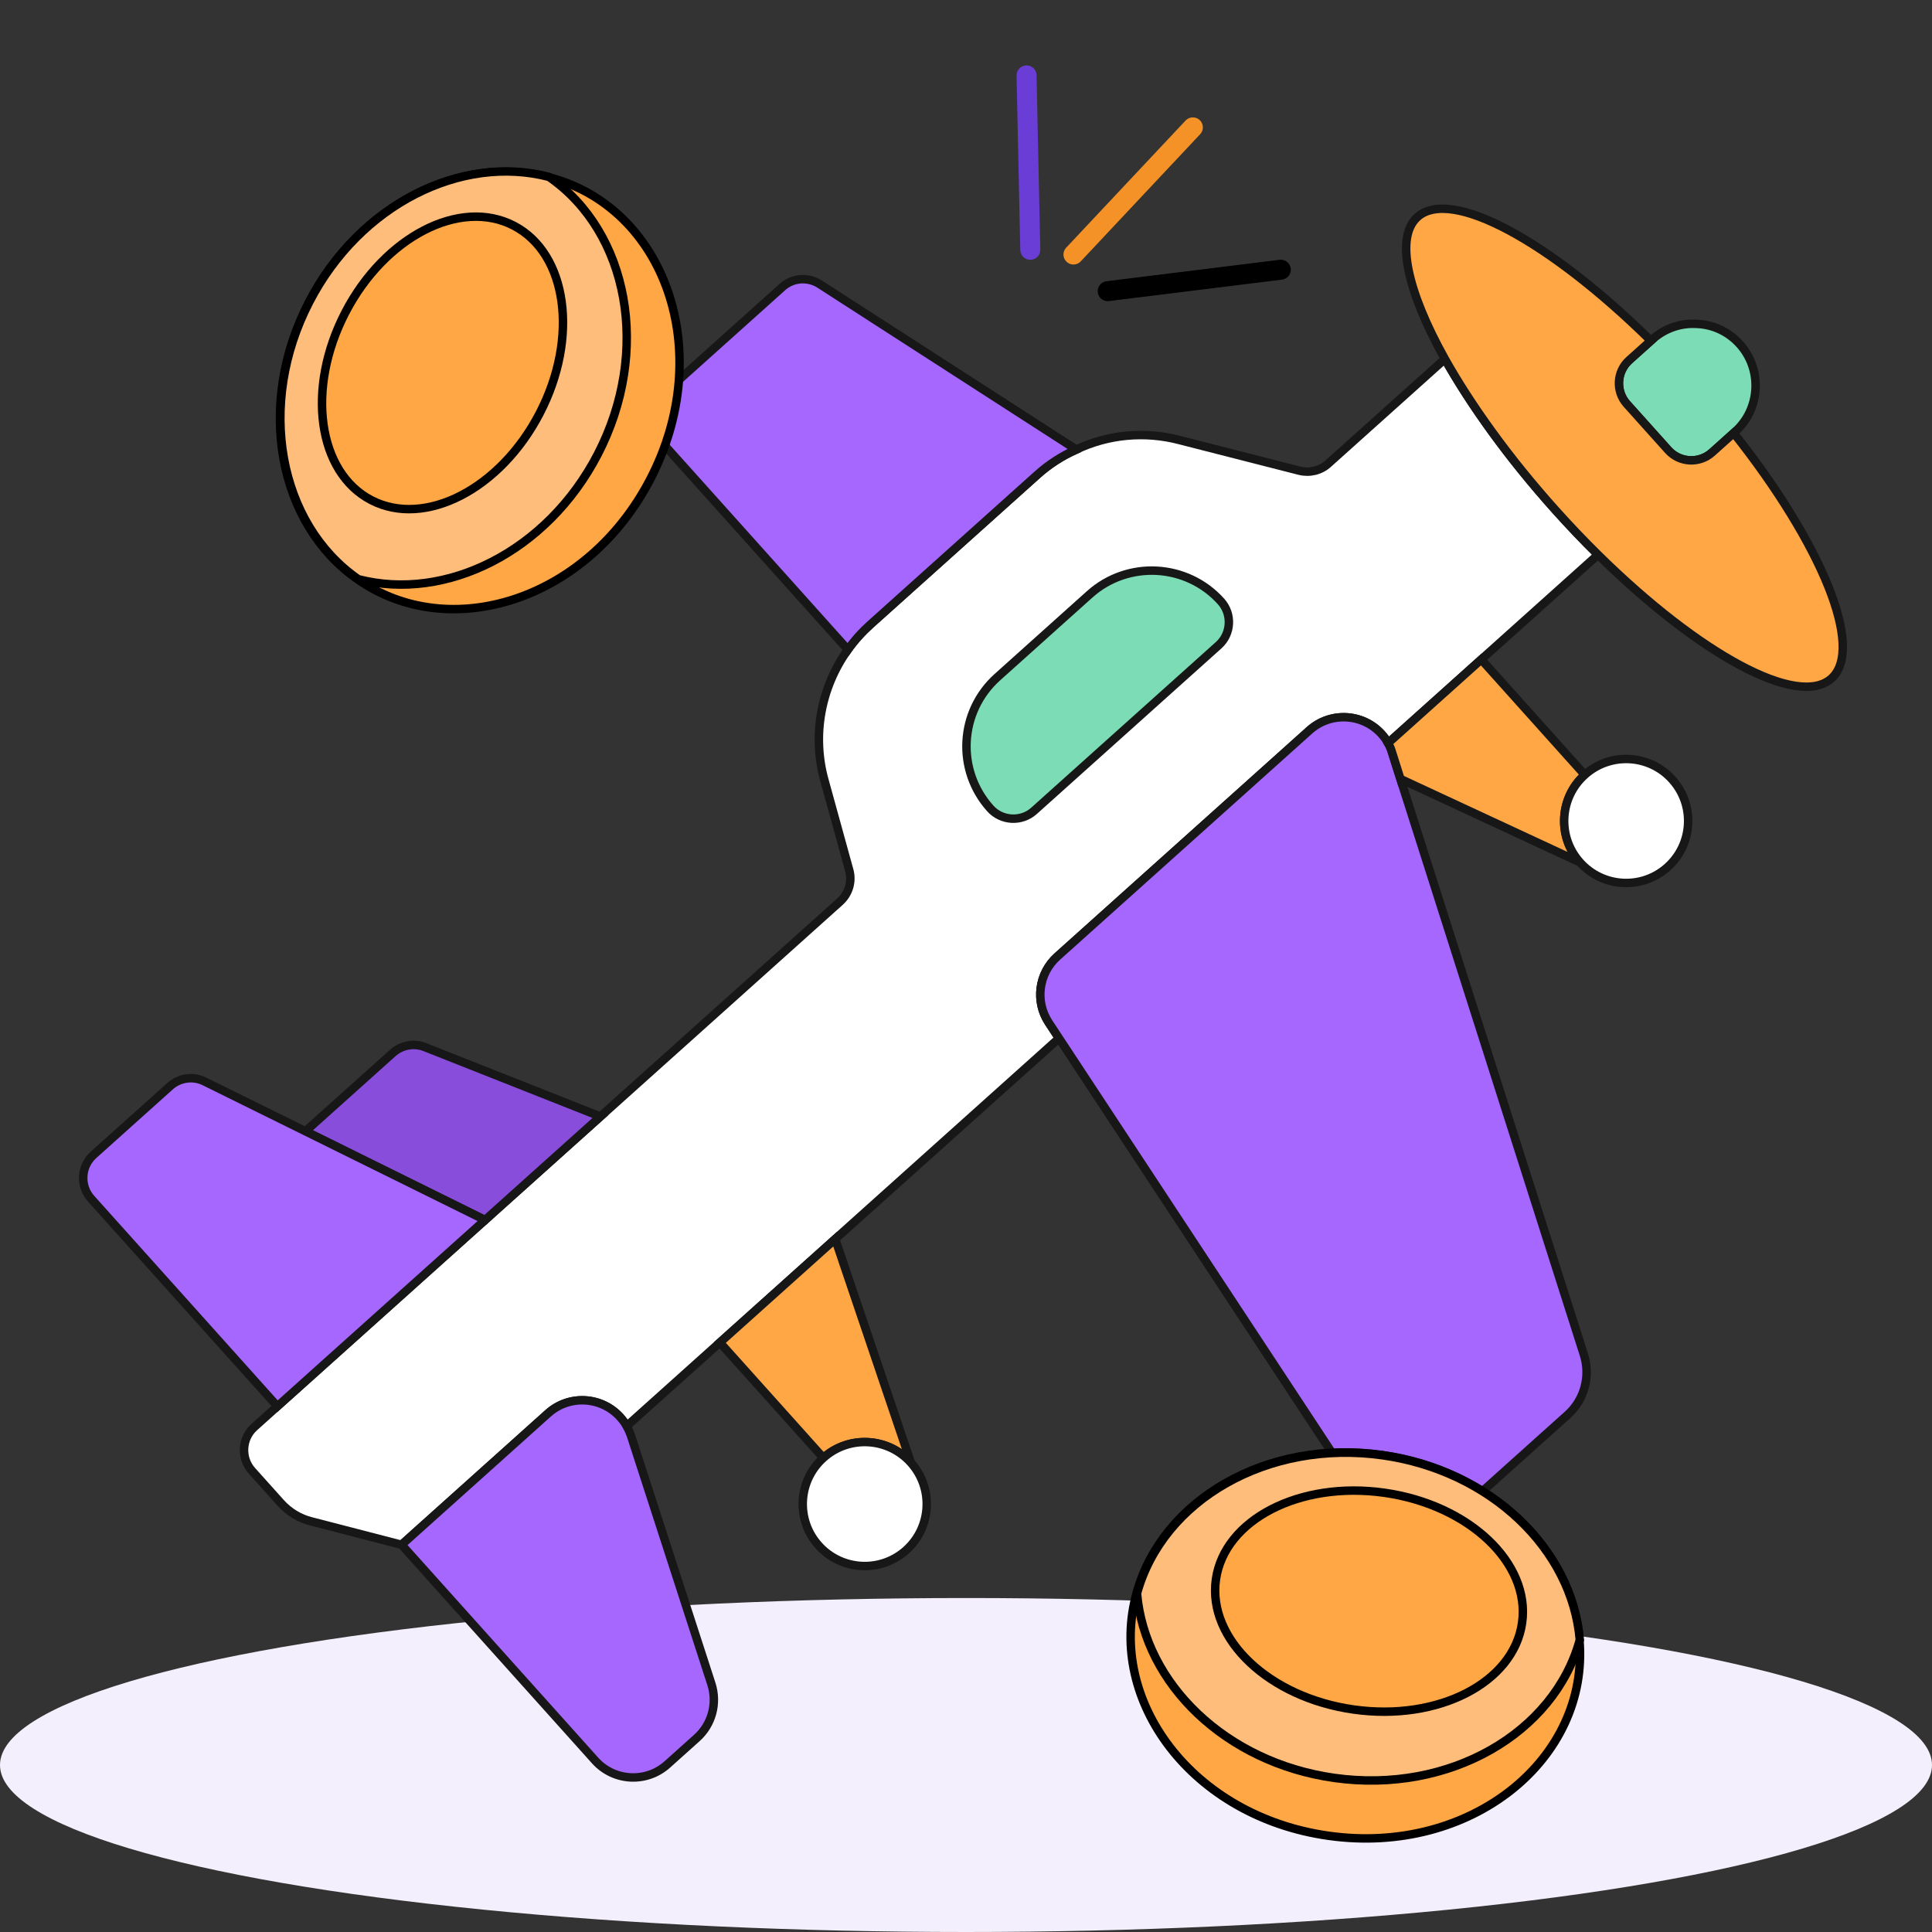 <svg width="457" height="457" viewBox="0 0 457 457" fill="none" xmlns="http://www.w3.org/2000/svg">
<rect x="0" y="0" width="457" height="457" fill="#333333" stroke="none"/>
<g clip-path="url(#clip0_1_1446)">
<ellipse cx="228.5" cy="417.5" rx="228.5" ry="39.5" fill="#F4EFFC"/>
<path d="M59.591 347.907L66.396 355.494C68.355 357.677 70.919 359.218 73.687 359.887L94.987 365.404L129.644 334.313C134.611 329.858 142.273 330.273 146.728 335.24C147.316 335.895 147.849 336.599 148.224 337.346L170.273 317.566L197.562 293.085L250.503 245.592L248.057 241.876C244.795 236.923 245.623 230.27 250.098 226.255L309.752 172.739C314.719 168.284 322.381 168.7 326.836 173.666C327.424 174.321 327.957 175.025 328.332 175.772L350.381 155.992L377.998 131.217C374.646 127.92 371.256 124.361 367.878 120.595C356.861 108.315 347.933 95.837 341.776 84.911L314.159 109.685C312.303 111.35 309.779 111.94 307.371 111.342L278.999 104.092C270.757 101.931 262.041 102.756 254.471 106.396C251.226 107.829 248.105 109.841 245.376 112.289L205.916 147.688C203.897 149.5 202.074 151.53 200.555 153.68C194.208 162.526 192.031 173.935 195.033 184.638L200.891 205.88C201.628 208.568 200.746 211.428 198.672 213.288L142.02 264.111L114.73 288.592L65.61 332.657L60.152 337.553C57.151 340.246 56.898 344.906 59.591 347.907Z" fill="white" stroke="#171717" stroke-width="2"/>
<path d="M384.814 95.553L394.606 106.468C397.299 109.47 401.958 109.723 404.96 107.03L410.091 102.428L410.418 102.134C416.422 96.748 416.927 87.43 411.541 81.426C408.848 78.424 405.2 76.772 401.418 76.619C397.641 76.362 393.835 77.61 390.833 80.303L390.506 80.596L385.376 85.199C382.374 87.892 382.121 92.551 384.814 95.553Z" fill="#7BDCB5" stroke="#171717" stroke-width="2"/>
<path d="M341.778 84.91C347.935 95.836 356.864 108.315 367.88 120.595C371.258 124.361 374.648 127.919 378 131.217C401.904 154.788 425.301 167.584 433.215 160.484C441.129 153.385 430.939 128.74 410.19 102.536L410.092 102.427L404.961 107.03C401.96 109.722 397.3 109.47 394.607 106.468L384.815 95.552C382.122 92.55 382.375 87.891 385.377 85.198L390.507 80.596C366.652 57.079 343.206 44.229 335.292 51.328C329.943 56.126 332.882 68.955 341.778 84.91Z" fill="#FFA645" stroke="#171717" stroke-width="2"/>
<path d="M72.255 267.595L114.731 288.592L142.02 264.111L100.491 247.683C97.898 246.66 94.96 247.227 92.886 249.088L72.255 267.595Z" fill="#884DDB" stroke="#171717" stroke-width="2"/>
<path d="M21.546 283.536L65.612 332.656L114.732 288.591L72.256 267.595L48.388 255.812C45.709 254.472 42.465 254.919 40.227 256.927L22.108 273.182C19.106 275.875 18.853 280.534 21.546 283.536Z" fill="#A567FD" stroke="#171717" stroke-width="2"/>
<path d="M94.989 365.403L140.769 416.434C145.224 421.4 152.886 421.816 157.853 417.36L164.839 411.093C168.386 407.911 169.746 402.948 168.282 398.351L149.247 339.581C148.976 338.84 148.655 338.043 148.226 337.345C147.851 336.598 147.318 335.894 146.731 335.239C142.275 330.272 134.613 329.857 129.646 334.312L94.989 365.403Z" fill="#A567FD" stroke="#171717" stroke-width="2"/>
<path d="M254.43 106.237L193.928 67.233C191.118 65.419 187.521 65.691 185.065 67.894L156.466 93.55C153.464 96.243 153.211 100.902 155.904 103.904L200.558 153.679C202.076 151.529 203.9 149.499 205.919 147.688L245.379 112.288C248.108 109.84 251.228 107.829 254.474 106.395L254.43 106.237Z" fill="#A567FD" stroke="#171717" stroke-width="2"/>
<path d="M323.321 356.191C323.707 356.731 324.142 357.326 324.583 357.817C329.626 363.438 338.22 363.904 343.841 358.861L370.803 334.674C374.787 331.1 376.284 325.522 374.641 320.396L331.293 184.345L329.297 178.058C329.08 177.267 328.76 176.471 328.331 175.773C327.956 175.026 327.423 174.322 326.835 173.667C322.38 168.7 314.718 168.285 309.751 172.74L250.097 226.255C245.622 230.27 244.794 236.923 248.056 241.877L250.502 245.592L323.321 356.191Z" fill="#A567FD" stroke="#171717" stroke-width="2"/>
<path d="M194.756 344.853C200.76 339.468 210.078 339.973 215.464 345.977L197.564 293.083L170.275 317.564L194.756 344.853Z" fill="#FFA645" stroke="#171717" stroke-width="2"/>
<path d="M329.298 178.057L331.294 184.344L331.348 184.295L373.739 203.989C368.353 197.985 368.859 188.667 374.862 183.281L350.381 155.992L328.332 175.772C328.761 176.471 329.081 177.267 329.298 178.057Z" fill="#FFA645" stroke="#171717" stroke-width="2"/>
<path d="M235.928 160.167C226.868 168.294 226.115 182.169 234.243 191.229C236.936 194.23 241.595 194.483 244.597 191.79L288.259 152.621C291.261 149.928 291.514 145.269 288.821 142.267C284.757 137.737 279.229 135.308 273.638 135.005C268.047 134.702 262.289 136.518 257.759 140.582L235.928 160.167Z" fill="#7BDCB5" stroke="#171717" stroke-width="2"/>
<path d="M214.34 366.686C208.311 372.094 199.04 371.591 193.632 365.563C188.224 359.534 188.726 350.263 194.755 344.855C200.784 339.446 210.055 339.949 215.463 345.978C220.871 352.006 220.368 361.278 214.34 366.686Z" fill="white" stroke="#171717" stroke-width="2"/>
<path d="M394.447 205.111C388.419 210.519 379.148 210.016 373.739 203.988C368.331 197.959 368.834 188.688 374.863 183.28C380.891 177.872 390.163 178.375 395.571 184.403C400.979 190.432 400.476 199.703 394.447 205.111Z" fill="white" stroke="#171717" stroke-width="2"/>
<path d="M253.919 60.205L282.162 30.131" stroke="#F59227" stroke-width="4.728" stroke-linecap="round"/>
<path d="M262.022 68.871L302.965 63.796" stroke="black" stroke-width="4.728" stroke-linecap="round"/>
<path d="M243.707 59.087L242.821 17.84" stroke="#6A3ED6" stroke-width="4.728" stroke-linecap="round"/>
<path d="M129.77 41.909C157.212 48.95 169.525 83.064 153.842 113.298C138.817 142.266 106.239 152.174 84.638 137.066C65.787 123.998 60.466 95.785 73.103 71.422C85.037 48.413 108.998 36.513 129.77 41.909Z" fill="#FFA645" stroke="black" stroke-width="2"/>
<path d="M129.86 41.841C148.707 54.913 154.009 83.123 141.378 107.482C129.444 130.483 105.493 142.383 84.729 136.998C65.877 123.93 60.556 95.717 73.193 71.354C85.128 48.344 109.089 36.445 129.86 41.841Z" fill="#FFBD7B" stroke="black" stroke-width="2"/>
<path d="M121.52 53.378C108.827 46.79 90.994 55.983 81.688 73.911C72.382 91.839 75.127 111.714 87.82 118.302C100.513 124.89 118.346 115.698 127.652 97.77C136.958 79.841 134.213 59.967 121.52 53.378Z" fill="#FFA645" stroke="black" stroke-width="2"/>
<path d="M373.597 387.843C376.058 416.066 347.96 438.999 314.235 434.234C281.924 429.668 261.77 402.222 268.857 376.833C274.931 354.714 299.782 340.335 326.957 344.175C352.623 347.801 371.797 366.458 373.597 387.843Z" fill="#FFA645" stroke="black" stroke-width="2"/>
<path d="M373.692 387.906C367.612 410.021 342.758 424.381 315.587 420.546C289.931 416.918 270.76 398.27 268.951 376.896C275.026 354.776 299.876 340.398 327.052 344.237C352.718 347.864 371.891 366.52 373.692 387.906Z" fill="#FFBD7B" stroke="black" stroke-width="2"/>
<path d="M360.041 383.865C362.046 369.706 347.458 355.931 327.457 353.099C307.457 350.268 289.619 359.451 287.614 373.61C285.609 387.77 300.197 401.544 320.197 404.376C340.197 407.208 358.036 398.025 360.041 383.865Z" fill="#FFA645" stroke="black" stroke-width="2"/>
</g>
<defs>
<clipPath id="clip0_1_1446">
<rect width="457" height="457" fill="white"/>
</clipPath>
</defs>
</svg>
